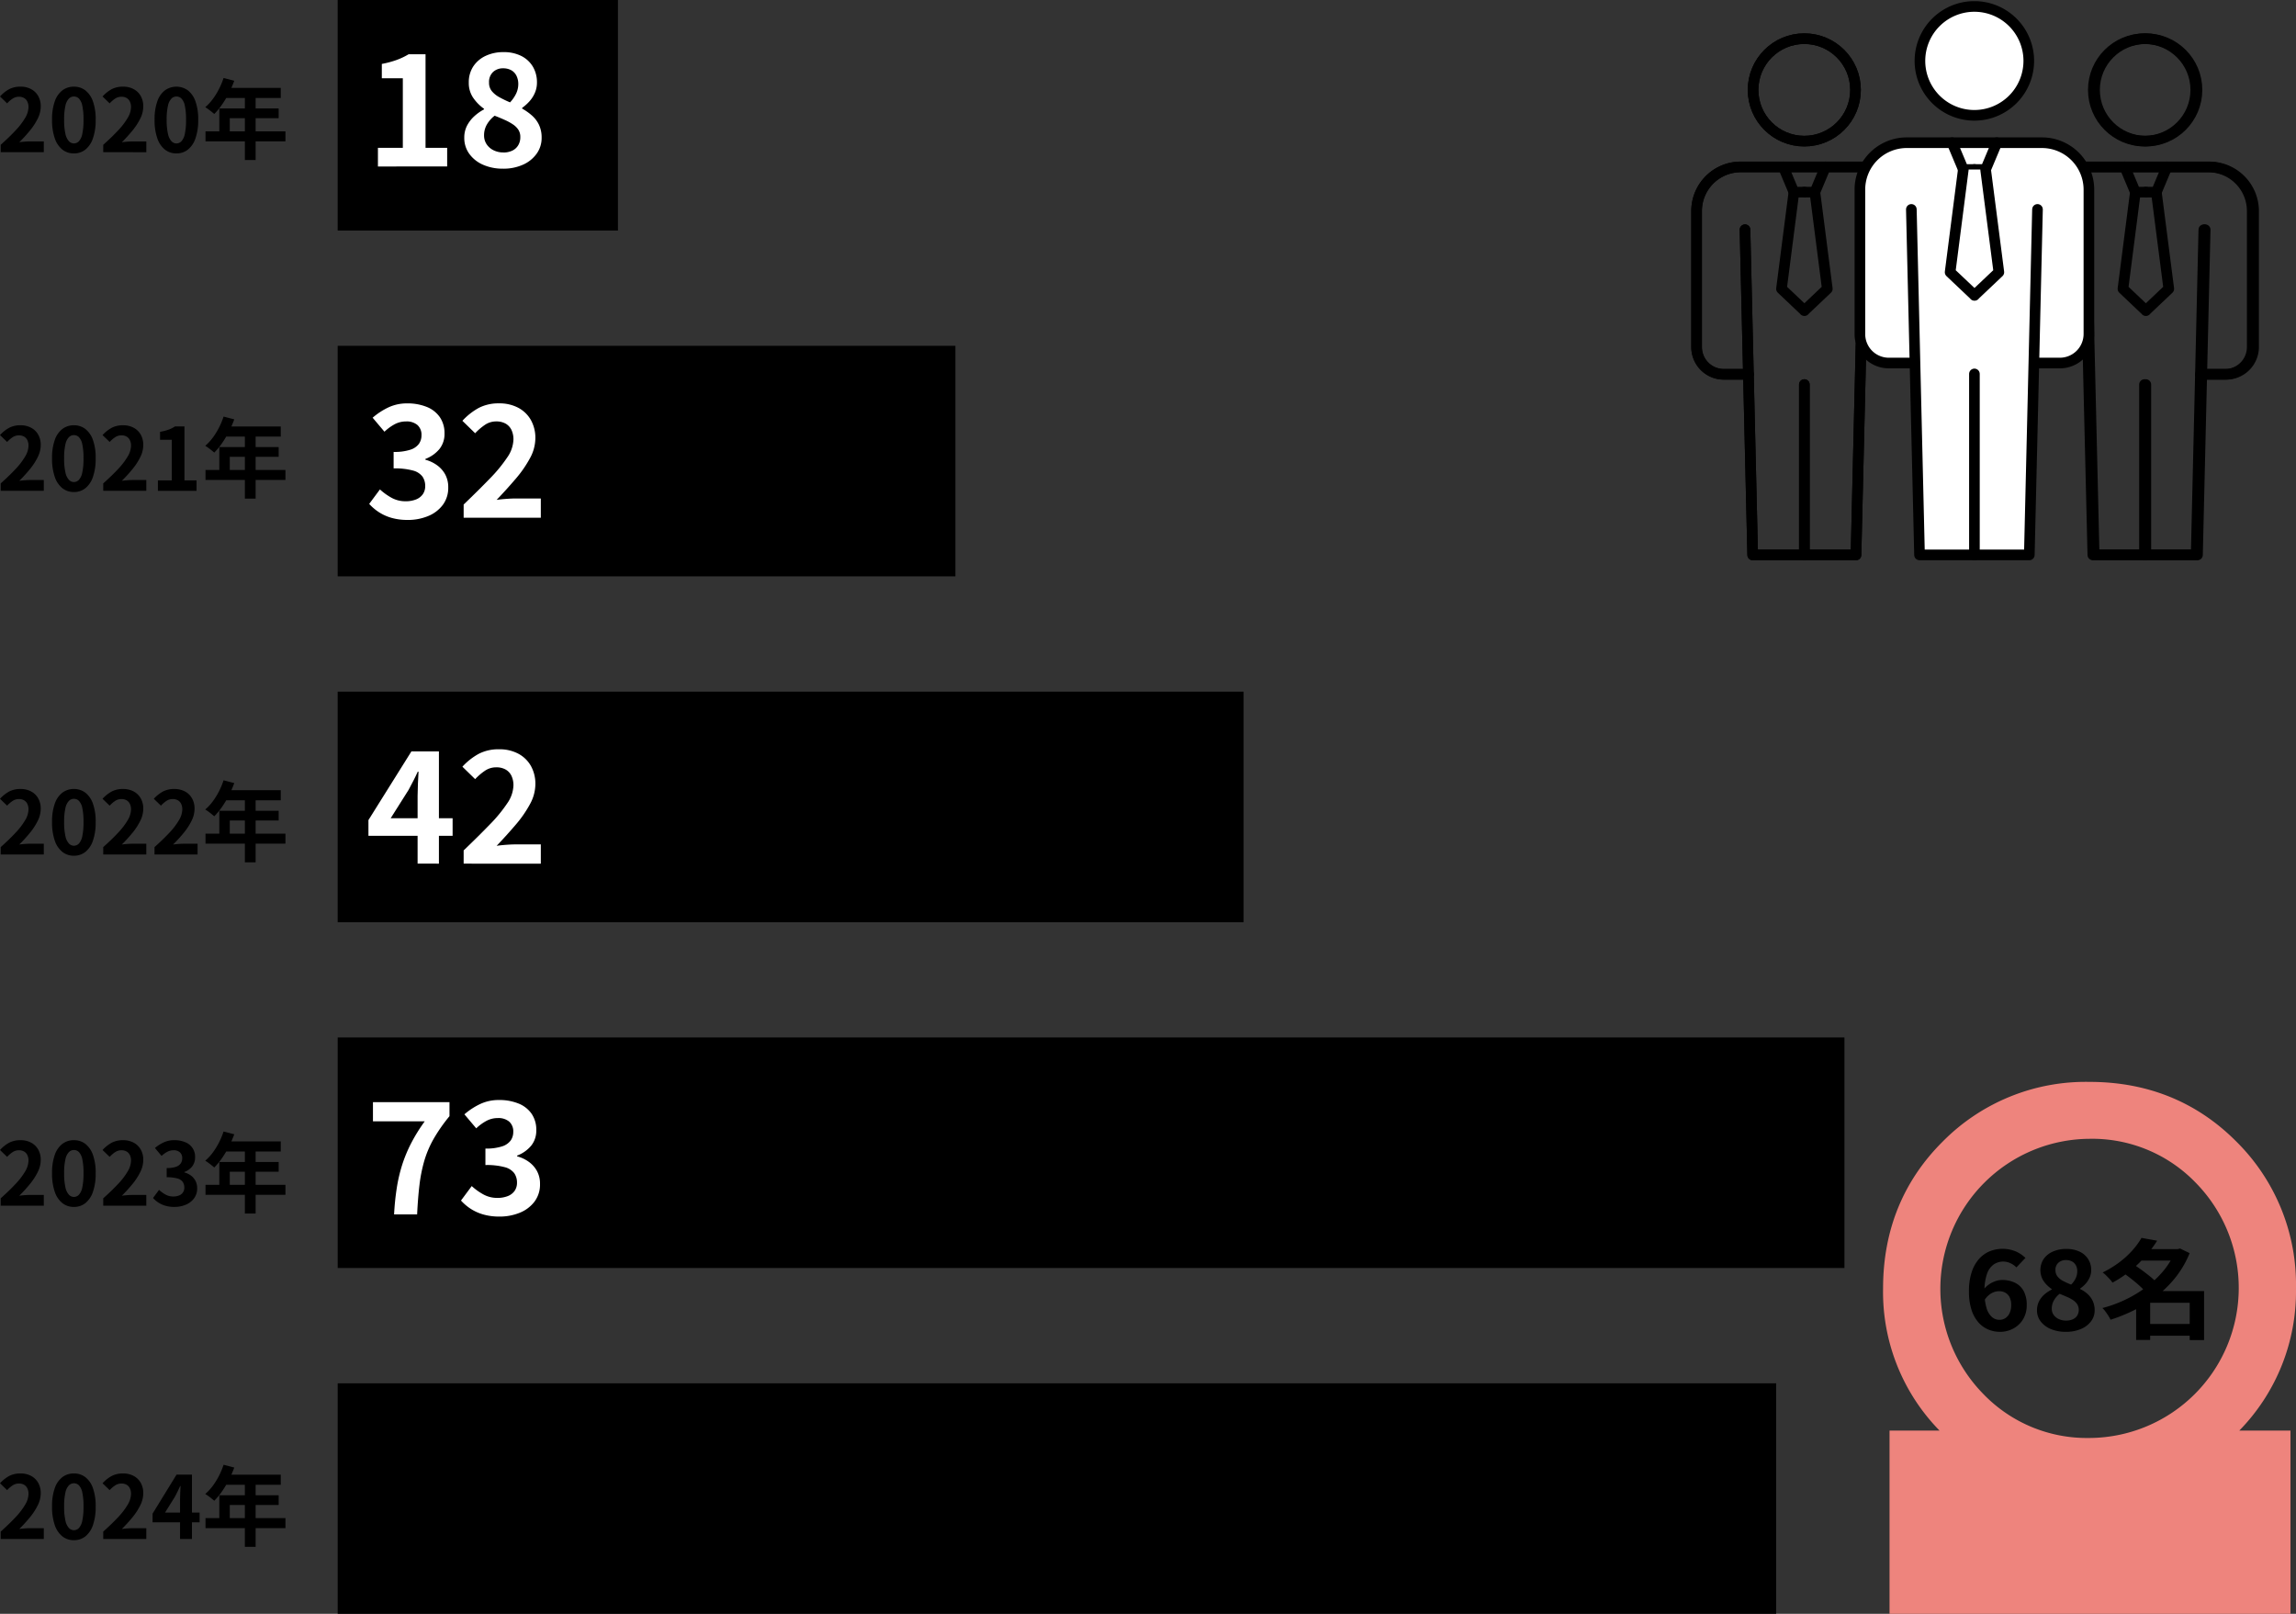<svg xmlns="http://www.w3.org/2000/svg" xmlns:xlink="http://www.w3.org/1999/xlink" width="432" height="303.578" viewBox="0 0 432 303.578">
  <rect x="0" y="0" width="432" height="303.578" fill="#333333" stroke="none"/>
  <defs>
    <clipPath id="clip-path">
      <rect id="長方形_3058" data-name="長方形 3058" width="107.224" height="105.597" fill="none"/>
    </clipPath>
    <clipPath id="clip-path-2">
      <rect id="長方形_4159" data-name="長方形 4159" width="432" height="303.578" fill="none"/>
    </clipPath>
  </defs>
  <g id="グループ_8131" data-name="グループ 8131" transform="translate(-735 -1145)">
    <g id="グループ_7034" data-name="グループ 7034" transform="translate(1053.008 1145)">
      <g id="グループ_7033" data-name="グループ 7033" transform="translate(0 0)" clip-path="url(#clip-path)">
        <path id="パス_33761" data-name="パス 33761" d="M10.751,64.921H6.125A5.121,5.121,0,0,1,1,59.763V34.254a8.3,8.3,0,0,1,8.343-8.343H32.63" transform="translate(0.212 5.487)" fill="none" stroke="#000" stroke-linecap="round" stroke-linejoin="round" stroke-width="2"/>
        <path id="パス_33762" data-name="パス 33762" d="M8.519,35.659l.641,27.2.8,33.977H29.4l.818-33.977.125-5.514" transform="translate(1.804 7.551)" fill="none" stroke="#000" stroke-linecap="round" stroke-linejoin="round" stroke-width="2"/>
        <line id="線_800" data-name="線 800" y2="32.046" transform="translate(21.488 72.339)" fill="none" stroke="#000" stroke-linecap="round" stroke-linejoin="round" stroke-width="2"/>
        <circle id="楕円形_310" data-name="楕円形 310" cx="9.638" cy="9.638" r="9.638" transform="translate(11.839 7.273)" fill="none" stroke="#000" stroke-linecap="round" stroke-linejoin="round" stroke-width="2"/>
        <path id="パス_33763" data-name="パス 33763" d="M61.175,25.912H84.46A8.3,8.3,0,0,1,92.8,34.255V59.764a5.121,5.121,0,0,1-5.123,5.158H83.055" transform="translate(12.955 5.487)" fill="none" stroke="#000" stroke-linecap="round" stroke-linejoin="round" stroke-width="2"/>
        <path id="パス_33764" data-name="パス 33764" d="M61.747,57.343l.125,5.515.818,33.975H82.133l.8-33.975.64-27.2" transform="translate(13.076 7.551)" fill="none" stroke="#000" stroke-linecap="round" stroke-linejoin="round" stroke-width="2"/>
        <line id="線_801" data-name="線 801" y2="32.046" transform="translate(85.484 72.339)" fill="none" stroke="#000" stroke-linecap="round" stroke-linejoin="round" stroke-width="2"/>
        <circle id="楕円形_311" data-name="楕円形 311" cx="9.638" cy="9.638" r="9.638" transform="translate(75.856 7.273)" fill="none" stroke="#000" stroke-linecap="round" stroke-linejoin="round" stroke-width="2"/>
        <path id="パス_33765" data-name="パス 33765" d="M60.9,25.913H84.779a8.318,8.318,0,0,1,8.338,8.338V59.768a5.149,5.149,0,0,1-5.157,5.157H83.372" transform="translate(12.897 5.487)" fill="none" stroke="#000" stroke-linecap="round" stroke-linejoin="round" stroke-width="2"/>
        <path id="パス_33766" data-name="パス 33766" d="M83.874,35.658,82.427,96.834H62.983L61.536,35.658" transform="translate(13.031 7.551)" fill="none" stroke="#000" stroke-linecap="round" stroke-linejoin="round" stroke-width="2"/>
        <line id="線_802" data-name="線 802" y2="32.046" transform="translate(85.736 72.339)" fill="none" stroke="#000" stroke-linecap="round" stroke-linejoin="round" stroke-width="2"/>
        <circle id="楕円形_312" data-name="楕円形 312" cx="9.638" cy="9.638" r="9.638" transform="translate(76.087 7.273)" fill="none" stroke="#000" stroke-linecap="round" stroke-linejoin="round" stroke-width="2"/>
        <path id="パス_33767" data-name="パス 33767" d="M74.726,25.913l-1.99,4.742h-1.99" transform="translate(14.981 5.487)" fill="none" stroke="#000" stroke-linecap="round" stroke-linejoin="round" stroke-width="2"/>
        <path id="パス_33768" data-name="パス 33768" d="M67.488,25.913l1.99,4.742h1.99" transform="translate(14.291 5.487)" fill="none" stroke="#000" stroke-linecap="round" stroke-linejoin="round" stroke-width="2"/>
        <path id="パス_33769" data-name="パス 33769" d="M69.538,29.826,67.2,48.018l4.326,4.1H71.5l4.326-4.1L73.486,29.826" transform="translate(14.231 6.316)" fill="none" stroke="#000" stroke-linecap="round" stroke-linejoin="round" stroke-width="2"/>
        <path id="パス_33770" data-name="パス 33770" d="M10.745,64.925H6.123A5.12,5.12,0,0,1,1,59.767V34.25a8.3,8.3,0,0,1,8.338-8.338H33.215" transform="translate(0.212 5.487)" fill="none" stroke="#000" stroke-linecap="round" stroke-linejoin="round" stroke-width="2"/>
        <path id="パス_33771" data-name="パス 33771" d="M30.854,35.658,29.407,96.834H9.963L8.516,35.658" transform="translate(1.803 7.551)" fill="none" stroke="#000" stroke-linecap="round" stroke-linejoin="round" stroke-width="2"/>
        <line id="線_803" data-name="線 803" y2="32.046" transform="translate(21.488 72.339)" fill="none" stroke="#000" stroke-linecap="round" stroke-linejoin="round" stroke-width="2"/>
        <circle id="楕円形_313" data-name="楕円形 313" cx="9.638" cy="9.638" r="9.638" transform="translate(11.839 7.273)" fill="none" stroke="#000" stroke-linecap="round" stroke-linejoin="round" stroke-width="2"/>
        <path id="パス_33772" data-name="パス 33772" d="M21.705,25.913l-1.99,4.742h-1.99" transform="translate(3.754 5.487)" fill="none" stroke="#000" stroke-linecap="round" stroke-linejoin="round" stroke-width="2"/>
        <path id="パス_33773" data-name="パス 33773" d="M14.467,25.913l1.99,4.742h1.99" transform="translate(3.064 5.487)" fill="none" stroke="#000" stroke-linecap="round" stroke-linejoin="round" stroke-width="2"/>
        <path id="パス_33774" data-name="パス 33774" d="M16.518,29.826,14.18,48.018l4.326,4.1h-.029l4.326-4.1L20.466,29.826" transform="translate(3.003 6.316)" fill="none" stroke="#000" stroke-linecap="round" stroke-linejoin="round" stroke-width="2"/>
        <path id="パス_33775" data-name="パス 33775" d="M36.714,63.6H31.8a5.44,5.44,0,0,1-5.443-5.478V31.012a8.815,8.815,0,0,1,8.859-8.858H60.586a8.837,8.837,0,0,1,8.859,8.858V58.123a5.47,5.47,0,0,1-5.48,5.478H59.092" transform="translate(5.582 4.691)" fill="#fff"/>
        <path id="パス_33776" data-name="パス 33776" d="M36.714,63.6H31.8a5.44,5.44,0,0,1-5.443-5.478V31.012a8.815,8.815,0,0,1,8.859-8.858H60.586a8.837,8.837,0,0,1,8.859,8.858V58.123a5.47,5.47,0,0,1-5.48,5.478H59.092" transform="translate(5.582 4.691)" fill="none" stroke="#000" stroke-linecap="round" stroke-linejoin="round" stroke-width="2"/>
        <path id="パス_33777" data-name="パス 33777" d="M58.079,32.507,56.541,97.5H35.884L34.346,32.507" transform="translate(7.273 6.884)" fill="#fff"/>
        <path id="パス_33778" data-name="パス 33778" d="M58.079,32.507,56.541,97.5H35.884L34.346,32.507" transform="translate(7.273 6.884)" fill="none" stroke="#000" stroke-linecap="round" stroke-linejoin="round" stroke-width="2"/>
        <line id="線_804" data-name="線 804" y2="34.046" transform="translate(53.486 70.339)" fill="#fff"/>
        <line id="線_805" data-name="線 805" y2="34.046" transform="translate(53.486 70.339)" fill="none" stroke="#000" stroke-linecap="round" stroke-linejoin="round" stroke-width="2"/>
        <path id="パス_33779" data-name="パス 33779" d="M56.159,11.241A10.24,10.24,0,1,0,45.92,21.481,10.242,10.242,0,0,0,56.159,11.241" transform="translate(7.555 0.212)" fill="#fff"/>
        <path id="パス_33780" data-name="パス 33780" d="M56.159,11.241A10.24,10.24,0,1,0,45.92,21.481,10.242,10.242,0,0,0,56.159,11.241Z" transform="translate(7.555 0.212)" fill="none" stroke="#000" stroke-linecap="round" stroke-linejoin="round" stroke-width="2"/>
        <path id="パス_33781" data-name="パス 33781" d="M48.359,22.153l-2.115,5.037H44.131" transform="translate(9.345 4.691)" fill="#fff"/>
        <path id="パス_33782" data-name="パス 33782" d="M48.359,22.153l-2.115,5.037H44.131" transform="translate(9.345 4.691)" fill="none" stroke="#000" stroke-linecap="round" stroke-linejoin="round" stroke-width="2"/>
        <path id="パス_33783" data-name="パス 33783" d="M40.669,22.153l2.115,5.037H44.9" transform="translate(8.612 4.691)" fill="#fff"/>
        <path id="パス_33784" data-name="パス 33784" d="M40.669,22.153l2.115,5.037H44.9" transform="translate(8.612 4.691)" fill="none" stroke="#000" stroke-linecap="round" stroke-linejoin="round" stroke-width="2"/>
        <path id="パス_33785" data-name="パス 33785" d="M42.848,26.31,40.365,45.638l4.6,4.355h-.03l4.6-4.355L47.042,26.31" transform="translate(8.548 5.572)" fill="#fff"/>
        <path id="パス_33786" data-name="パス 33786" d="M42.848,26.31,40.365,45.638l4.6,4.355h-.03l4.6-4.355L47.042,26.31" transform="translate(8.548 5.572)" fill="none" stroke="#000" stroke-linecap="round" stroke-linejoin="round" stroke-width="2"/>
      </g>
    </g>
    <g id="グループ_8105" data-name="グループ 8105" transform="translate(735 1145)">
      <g id="グループ_8104" data-name="グループ 8104" clip-path="url(#clip-path-2)">
        <path id="パス_37264" data-name="パス 37264" d="M403.44,253.3h-9.626a37.43,37.43,0,0,0,10.666-26.747,37.847,37.847,0,0,0-11.312-27.709c-7.39-7.39-16.653-11.136-27.535-11.136a37.831,37.831,0,0,0-27.707,11.309c-7.391,7.387-11.137,16.651-11.137,27.536A37.236,37.236,0,0,0,337.415,253.3h-9.41v34.469H403.44Zm-37.805,1.39a27.032,27.032,0,0,1-20.011-8.3h0a28.227,28.227,0,0,1,20.013-47.975,27.042,27.042,0,0,1,20.013,8.3,28.228,28.228,0,0,1-20.013,47.977" transform="translate(27.518 15.806)" fill="#ee847d"/>
        <path id="パス_37265" data-name="パス 37265" d="M347.494,232.285a5.573,5.573,0,0,1-2.192-.448,5.06,5.06,0,0,1-1.866-1.373,6.709,6.709,0,0,1-1.276-2.358,11.08,11.08,0,0,1-.469-3.426,11.4,11.4,0,0,1,.513-3.619,6.956,6.956,0,0,1,1.386-2.49,5.551,5.551,0,0,1,2-1.434,6.543,6.543,0,0,1,4.93.031,6.232,6.232,0,0,1,1.8,1.21l-1.7,1.789a3.6,3.6,0,0,0-1.091-.773,3.178,3.178,0,0,0-3.153.2,3.585,3.585,0,0,0-1.276,1.749,9.337,9.337,0,0,0-.48,3.334A10.3,10.3,0,0,0,345,227.8a3.623,3.623,0,0,0,1.014,1.7,2.155,2.155,0,0,0,1.418.528,2,2,0,0,0,1.1-.314,2.26,2.26,0,0,0,.8-.936,3.452,3.452,0,0,0,.306-1.535,3.181,3.181,0,0,0-.294-1.464,2,2,0,0,0-.808-.854,2.451,2.451,0,0,0-1.211-.285,2.962,2.962,0,0,0-1.374.377,3.709,3.709,0,0,0-1.331,1.311l-.153-2.013a4.46,4.46,0,0,1,1.036-.976,4.79,4.79,0,0,1,1.244-.609,3.953,3.953,0,0,1,1.167-.2,5.511,5.511,0,0,1,2.411.508,3.7,3.7,0,0,1,1.647,1.546,5.336,5.336,0,0,1,.59,2.663,5.034,5.034,0,0,1-.687,2.674,4.753,4.753,0,0,1-1.843,1.749,5.268,5.268,0,0,1-2.532.62" transform="translate(28.773 18.245)"/>
        <path id="パス_37266" data-name="パス 37266" d="M358.914,232.283a7.165,7.165,0,0,1-2.77-.507,4.629,4.629,0,0,1-1.932-1.424,3.328,3.328,0,0,1-.709-2.095,3.706,3.706,0,0,1,.383-1.718,4.262,4.262,0,0,1,1.015-1.29,6.43,6.43,0,0,1,1.374-.916v-.1a5.632,5.632,0,0,1-1.528-1.494,3.824,3.824,0,0,1,.022-4.179,4.1,4.1,0,0,1,1.736-1.382,6.106,6.106,0,0,1,2.5-.488,5.747,5.747,0,0,1,2.487.5,3.854,3.854,0,0,1,1.625,1.393,3.811,3.811,0,0,1,.578,2.114,3.3,3.3,0,0,1-.295,1.382,4.465,4.465,0,0,1-.763,1.169,5.46,5.46,0,0,1-1.015.885v.1a5.766,5.766,0,0,1,1.375.915,4.227,4.227,0,0,1,.982,1.311,4.078,4.078,0,0,1,.371,1.8,3.331,3.331,0,0,1-.687,2.053,4.626,4.626,0,0,1-1.909,1.444,7.109,7.109,0,0,1-2.836.528m.066-2.114a3.04,3.04,0,0,0,1.232-.234,1.894,1.894,0,0,0,.84-.691,2.082,2.082,0,0,0,.034-2.115,2.691,2.691,0,0,0-.754-.772,6.542,6.542,0,0,0-1.134-.621q-.655-.285-1.44-.609a4.164,4.164,0,0,0-1.07,1.231,3.118,3.118,0,0,0-.414,1.575,1.949,1.949,0,0,0,.36,1.17,2.438,2.438,0,0,0,.971.782,3.214,3.214,0,0,0,1.375.285m.938-6.771a4.161,4.161,0,0,0,.873-1.22,3.148,3.148,0,0,0,.283-1.3,2.312,2.312,0,0,0-.25-1.089,1.771,1.771,0,0,0-.731-.742,2.36,2.36,0,0,0-1.157-.265,2.072,2.072,0,0,0-1.4.488,1.753,1.753,0,0,0-.567,1.4,1.9,1.9,0,0,0,.382,1.189,3.151,3.151,0,0,0,1.058.854,14.968,14.968,0,0,0,1.506.681" transform="translate(29.767 18.247)"/>
        <path id="パス_37267" data-name="パス 37267" d="M378.534,216.889h.48l.436-.121,1.811.875a18.2,18.2,0,0,1-2.476,4.341,20.812,20.812,0,0,1-3.469,3.527,24.6,24.6,0,0,1-4.222,2.725,30.622,30.622,0,0,1-4.712,1.931,5.559,5.559,0,0,0-.415-.751q-.26-.407-.545-.793a4.657,4.657,0,0,0-.567-.652,23.827,23.827,0,0,0,4.4-1.617,23.129,23.129,0,0,0,3.95-2.409,18.9,18.9,0,0,0,3.2-3.06,13.62,13.62,0,0,0,2.138-3.59Zm-6.327-2.114,2.946.529A23.844,23.844,0,0,1,373,218.182a23.286,23.286,0,0,1-2.75,2.663,22.291,22.291,0,0,1-3.5,2.348,5.016,5.016,0,0,0-.524-.661c-.218-.236-.445-.469-.677-.7a4.532,4.532,0,0,0-.654-.55,19.48,19.48,0,0,0,3.218-1.971,16.825,16.825,0,0,0,2.432-2.248,13.774,13.774,0,0,0,1.659-2.288m-3.447,6.568,1.964-1.567q.763.488,1.6,1.1t1.593,1.231a10.838,10.838,0,0,1,1.233,1.169l-2.117,1.749a10.192,10.192,0,0,0-1.134-1.189q-.719-.662-1.549-1.311t-1.592-1.18m5.083,3.436h8.75v2.2h-8.75v6.994H371.2v-7.4l2.008-1.789Zm-2.225-7.89h7.746v2.155h-7.746Zm1.112,14.071h9.754v2.216H372.73Zm8.552-6.181h2.705v9.21h-2.705Z" transform="translate(30.723 18.085)"/>
        <path id="パス_37268" data-name="パス 37268" d="M.131,27.364v-1.39q1.651-1.472,2.82-2.73A13.069,13.069,0,0,0,4.741,20.9a4.118,4.118,0,0,0,.622-2.019,2.343,2.343,0,0,0-.214-1.03,1.541,1.541,0,0,0-.613-.679,1.911,1.911,0,0,0-.989-.237,2.108,2.108,0,0,0-1.2.369,5.42,5.42,0,0,0-1.005.874L0,16.884A6.58,6.58,0,0,1,1.741,15.5a4.507,4.507,0,0,1,2.117-.466,4.124,4.124,0,0,1,2,.466,3.322,3.322,0,0,1,1.332,1.3,3.893,3.893,0,0,1,.475,1.961A5.115,5.115,0,0,1,7.12,21a11.656,11.656,0,0,1-1.463,2.264A27.071,27.071,0,0,1,3.63,25.484q.475-.065,1.021-.106t.974-.041H8.24v2.027Z" transform="translate(0 1.266)"/>
        <path id="パス_37269" data-name="パス 37269" d="M13.136,27.592a3.419,3.419,0,0,1-2.15-.71,4.563,4.563,0,0,1-1.439-2.126,10.336,10.336,0,0,1-.515-3.506,10.018,10.018,0,0,1,.515-3.459,4.4,4.4,0,0,1,1.439-2.066,3.5,3.5,0,0,1,2.15-.688,3.472,3.472,0,0,1,2.159.695,4.491,4.491,0,0,1,1.43,2.07,9.908,9.908,0,0,1,.515,3.449,10.309,10.309,0,0,1-.515,3.506,4.583,4.583,0,0,1-1.43,2.126,3.412,3.412,0,0,1-2.159.71m0-1.88a1.3,1.3,0,0,0,.949-.408,2.9,2.9,0,0,0,.638-1.381,12.213,12.213,0,0,0,.229-2.674,11.882,11.882,0,0,0-.229-2.64,2.7,2.7,0,0,0-.638-1.341,1.334,1.334,0,0,0-1.872,0,2.736,2.736,0,0,0-.661,1.341,11.12,11.12,0,0,0-.245,2.64,11.429,11.429,0,0,0,.245,2.674,2.936,2.936,0,0,0,.661,1.381,1.294,1.294,0,0,0,.924.408" transform="translate(0.761 1.266)"/>
        <path id="パス_37270" data-name="パス 37270" d="M17.925,27.364v-1.39q1.651-1.472,2.82-2.73a13.069,13.069,0,0,0,1.79-2.346,4.118,4.118,0,0,0,.622-2.019,2.343,2.343,0,0,0-.214-1.03,1.541,1.541,0,0,0-.613-.679,1.911,1.911,0,0,0-.989-.237,2.108,2.108,0,0,0-1.2.369,5.42,5.42,0,0,0-1.005.874l-1.341-1.291A6.58,6.58,0,0,1,19.535,15.5a4.507,4.507,0,0,1,2.117-.466,4.124,4.124,0,0,1,2,.466,3.322,3.322,0,0,1,1.332,1.3,3.892,3.892,0,0,1,.475,1.961A5.115,5.115,0,0,1,24.914,21a11.656,11.656,0,0,1-1.463,2.264,27.07,27.07,0,0,1-2.027,2.224q.475-.065,1.021-.106t.974-.041h2.615v2.027Z" transform="translate(1.498 1.266)"/>
        <path id="パス_37271" data-name="パス 37271" d="M30.93,27.592a3.419,3.419,0,0,1-2.15-.71,4.563,4.563,0,0,1-1.439-2.126,10.336,10.336,0,0,1-.515-3.506,10.018,10.018,0,0,1,.515-3.459,4.4,4.4,0,0,1,1.439-2.066,3.7,3.7,0,0,1,4.309.007,4.491,4.491,0,0,1,1.43,2.07,9.908,9.908,0,0,1,.515,3.449,10.309,10.309,0,0,1-.515,3.506,4.583,4.583,0,0,1-1.43,2.126,3.412,3.412,0,0,1-2.159.71m0-1.88a1.3,1.3,0,0,0,.949-.408,2.9,2.9,0,0,0,.638-1.381,12.213,12.213,0,0,0,.229-2.674,11.882,11.882,0,0,0-.229-2.64,2.7,2.7,0,0,0-.638-1.341,1.334,1.334,0,0,0-1.872,0,2.736,2.736,0,0,0-.661,1.341,11.12,11.12,0,0,0-.245,2.64,11.429,11.429,0,0,0,.245,2.674,2.936,2.936,0,0,0,.661,1.381,1.294,1.294,0,0,0,.924.408" transform="translate(2.259 1.266)"/>
        <path id="パス_37272" data-name="パス 37272" d="M39.068,13.529l2.011.523a20.735,20.735,0,0,1-1.039,2.371,18.255,18.255,0,0,1-1.291,2.15A12.932,12.932,0,0,1,37.318,20.3l-.506-.417q-.311-.252-.63-.482t-.564-.376a9.118,9.118,0,0,0,1.406-1.511,13.188,13.188,0,0,0,1.176-1.9,14.009,14.009,0,0,0,.867-2.085m-3.4,10.039H50.709v1.88H35.667Zm2.6-4.3H49.433V21.1h-9.2v3.434H38.267Zm1.16-3.875h10.4v1.9H38.479Zm3.646.981H45.1V28.963H43.073Z" transform="translate(2.999 1.139)"/>
        <path id="パス_37273" data-name="パス 37273" d="M.131,86.112v-1.39q1.651-1.472,2.82-2.73a13.07,13.07,0,0,0,1.79-2.346,4.118,4.118,0,0,0,.622-2.019A2.343,2.343,0,0,0,5.15,76.6a1.541,1.541,0,0,0-.613-.679,1.911,1.911,0,0,0-.989-.237,2.108,2.108,0,0,0-1.2.369,5.42,5.42,0,0,0-1.005.874L0,75.632a6.58,6.58,0,0,1,1.741-1.381,4.507,4.507,0,0,1,2.117-.466,4.124,4.124,0,0,1,2,.466,3.322,3.322,0,0,1,1.332,1.3,3.892,3.892,0,0,1,.475,1.961,5.115,5.115,0,0,1-.549,2.232,11.656,11.656,0,0,1-1.463,2.264A27.07,27.07,0,0,1,3.63,84.232q.475-.065,1.021-.106t.974-.041H8.24v2.027Z" transform="translate(0 6.213)"/>
        <path id="パス_37274" data-name="パス 37274" d="M13.136,86.341a3.42,3.42,0,0,1-2.15-.711A4.559,4.559,0,0,1,9.547,83.5,10.345,10.345,0,0,1,9.032,80a10.014,10.014,0,0,1,.515-3.459,4.409,4.409,0,0,1,1.439-2.068,3.5,3.5,0,0,1,2.15-.687,3.472,3.472,0,0,1,2.159.695,4.487,4.487,0,0,1,1.43,2.069A9.91,9.91,0,0,1,17.239,80a10.318,10.318,0,0,1-.515,3.506,4.58,4.58,0,0,1-1.43,2.125,3.412,3.412,0,0,1-2.159.711m0-1.88a1.3,1.3,0,0,0,.949-.409,2.893,2.893,0,0,0,.638-1.38A12.22,12.22,0,0,0,14.951,80a11.892,11.892,0,0,0-.229-2.641,2.7,2.7,0,0,0-.638-1.34,1.331,1.331,0,0,0-1.872,0,2.732,2.732,0,0,0-.661,1.34A11.13,11.13,0,0,0,11.306,80a11.436,11.436,0,0,0,.245,2.674,2.931,2.931,0,0,0,.661,1.38,1.291,1.291,0,0,0,.924.409" transform="translate(0.761 6.213)"/>
        <path id="パス_37275" data-name="パス 37275" d="M17.925,86.112v-1.39q1.651-1.472,2.82-2.73a13.07,13.07,0,0,0,1.79-2.346,4.118,4.118,0,0,0,.622-2.019,2.343,2.343,0,0,0-.214-1.03,1.541,1.541,0,0,0-.613-.679,1.911,1.911,0,0,0-.989-.237,2.108,2.108,0,0,0-1.2.369,5.42,5.42,0,0,0-1.005.874l-1.341-1.291a6.58,6.58,0,0,1,1.741-1.381,4.507,4.507,0,0,1,2.117-.466,4.124,4.124,0,0,1,2,.466,3.322,3.322,0,0,1,1.332,1.3,3.892,3.892,0,0,1,.475,1.961,5.115,5.115,0,0,1-.549,2.232,11.656,11.656,0,0,1-1.463,2.264,27.07,27.07,0,0,1-2.027,2.224q.475-.065,1.021-.106t.974-.041h2.615v2.027Z" transform="translate(1.498 6.213)"/>
        <path id="パス_37276" data-name="パス 37276" d="M27.4,86.1V84.134h2.616V76.5H27.808v-1.5a10.066,10.066,0,0,0,1.579-.4,5.773,5.773,0,0,0,1.234-.614H32.4V84.134h2.271V86.1Z" transform="translate(2.307 6.23)"/>
        <path id="パス_37277" data-name="パス 37277" d="M39.068,72.277l2.011.524a20.8,20.8,0,0,1-1.039,2.37,18.255,18.255,0,0,1-1.291,2.15,12.931,12.931,0,0,1-1.431,1.725l-.506-.417q-.311-.252-.63-.482c-.213-.152-.4-.278-.564-.375a9.17,9.17,0,0,0,1.406-1.512,13.188,13.188,0,0,0,1.176-1.9,14.009,14.009,0,0,0,.867-2.085m-3.4,10.039H50.709V84.2H35.667Zm2.6-4.3H49.433v1.831h-9.2v3.434H38.267Zm1.16-3.875h10.4v1.9H38.479Zm3.646.981H45.1V87.711H43.073Z" transform="translate(2.999 6.086)"/>
        <path id="パス_37278" data-name="パス 37278" d="M.131,149.215v-1.389q1.651-1.472,2.82-2.731a13.031,13.031,0,0,0,1.79-2.346,4.115,4.115,0,0,0,.622-2.019,2.343,2.343,0,0,0-.214-1.03,1.539,1.539,0,0,0-.613-.678,1.9,1.9,0,0,0-.989-.239,2.116,2.116,0,0,0-1.2.369,5.461,5.461,0,0,0-1.005.874L0,138.735a6.58,6.58,0,0,1,1.741-1.381,4.507,4.507,0,0,1,2.117-.465,4.124,4.124,0,0,1,2,.465,3.325,3.325,0,0,1,1.332,1.3,3.886,3.886,0,0,1,.475,1.96,5.112,5.112,0,0,1-.549,2.232,11.656,11.656,0,0,1-1.463,2.264,26.9,26.9,0,0,1-2.027,2.225q.475-.067,1.021-.107c.365-.026.69-.04.974-.04H8.24v2.026Z" transform="translate(0 11.527)"/>
        <path id="パス_37279" data-name="パス 37279" d="M13.136,149.444a3.42,3.42,0,0,1-2.15-.711,4.559,4.559,0,0,1-1.439-2.125,10.345,10.345,0,0,1-.515-3.506,10.014,10.014,0,0,1,.515-3.459,4.408,4.408,0,0,1,1.439-2.068,3.5,3.5,0,0,1,2.15-.687,3.472,3.472,0,0,1,2.159.695,4.487,4.487,0,0,1,1.43,2.069,9.91,9.91,0,0,1,.515,3.45,10.318,10.318,0,0,1-.515,3.506,4.58,4.58,0,0,1-1.43,2.125,3.412,3.412,0,0,1-2.159.711m0-1.88a1.3,1.3,0,0,0,.949-.409,2.893,2.893,0,0,0,.638-1.38,12.22,12.22,0,0,0,.229-2.674,11.892,11.892,0,0,0-.229-2.641,2.7,2.7,0,0,0-.638-1.34,1.331,1.331,0,0,0-1.872,0,2.732,2.732,0,0,0-.661,1.34,11.13,11.13,0,0,0-.245,2.641,11.436,11.436,0,0,0,.245,2.674,2.931,2.931,0,0,0,.661,1.38,1.291,1.291,0,0,0,.924.409" transform="translate(0.761 11.527)"/>
        <path id="パス_37280" data-name="パス 37280" d="M17.925,149.215v-1.389q1.651-1.472,2.82-2.731a13.031,13.031,0,0,0,1.79-2.346,4.115,4.115,0,0,0,.622-2.019,2.343,2.343,0,0,0-.214-1.03,1.539,1.539,0,0,0-.613-.678,1.9,1.9,0,0,0-.989-.239,2.116,2.116,0,0,0-1.2.369,5.461,5.461,0,0,0-1.005.874l-1.341-1.291a6.58,6.58,0,0,1,1.741-1.381,4.507,4.507,0,0,1,2.117-.465,4.124,4.124,0,0,1,2,.465,3.325,3.325,0,0,1,1.332,1.3,3.886,3.886,0,0,1,.475,1.96,5.112,5.112,0,0,1-.549,2.232,11.656,11.656,0,0,1-1.463,2.264,26.9,26.9,0,0,1-2.027,2.225q.475-.067,1.021-.107c.365-.026.69-.04.974-.04h2.615v2.026Z" transform="translate(1.498 11.527)"/>
        <path id="パス_37281" data-name="パス 37281" d="M26.822,149.215v-1.389q1.649-1.472,2.82-2.731a13.02,13.02,0,0,0,1.789-2.346,4.117,4.117,0,0,0,.623-2.019,2.343,2.343,0,0,0-.214-1.03,1.535,1.535,0,0,0-.614-.678,1.9,1.9,0,0,0-.988-.239,2.122,2.122,0,0,0-1.2.369,5.5,5.5,0,0,0-1.005.874l-1.34-1.291a6.58,6.58,0,0,1,1.741-1.381,4.507,4.507,0,0,1,2.117-.465,4.127,4.127,0,0,1,2,.465,3.325,3.325,0,0,1,1.332,1.3,3.886,3.886,0,0,1,.475,1.96,5.1,5.1,0,0,1-.55,2.232,11.6,11.6,0,0,1-1.462,2.264,26.919,26.919,0,0,1-2.029,2.225q.477-.067,1.022-.107c.365-.026.69-.04.973-.04h2.616v2.026Z" transform="translate(2.248 11.527)"/>
        <path id="パス_37282" data-name="パス 37282" d="M39.068,135.381l2.011.523a20.822,20.822,0,0,1-1.039,2.371,18.345,18.345,0,0,1-1.291,2.15,13,13,0,0,1-1.431,1.725c-.131-.109-.3-.248-.506-.417s-.417-.33-.63-.482-.4-.278-.564-.376a9.127,9.127,0,0,0,1.406-1.512,13.188,13.188,0,0,0,1.176-1.9,13.949,13.949,0,0,0,.867-2.084m-3.4,10.038H50.709v1.88H35.667Zm2.6-4.3H49.433v1.83h-9.2v3.434H38.267Zm1.16-3.876h10.4v1.9H38.479Zm3.646.982H45.1v12.589H43.073Z" transform="translate(2.999 11.4)"/>
        <path id="パス_37283" data-name="パス 37283" d="M.131,210.149v-1.39q1.651-1.472,2.82-2.73a13.069,13.069,0,0,0,1.79-2.346,4.118,4.118,0,0,0,.622-2.019,2.343,2.343,0,0,0-.214-1.03,1.541,1.541,0,0,0-.613-.679,1.911,1.911,0,0,0-.989-.237,2.108,2.108,0,0,0-1.2.369,5.421,5.421,0,0,0-1.005.874L0,199.669a6.58,6.58,0,0,1,1.741-1.381,4.507,4.507,0,0,1,2.117-.466,4.124,4.124,0,0,1,2,.466,3.322,3.322,0,0,1,1.332,1.3,3.893,3.893,0,0,1,.475,1.961,5.115,5.115,0,0,1-.549,2.232,11.656,11.656,0,0,1-1.463,2.264,27.069,27.069,0,0,1-2.027,2.224q.475-.065,1.021-.106t.974-.041H8.24v2.027Z" transform="translate(0 16.658)"/>
        <path id="パス_37284" data-name="パス 37284" d="M13.136,210.378a3.42,3.42,0,0,1-2.15-.711,4.559,4.559,0,0,1-1.439-2.125,10.345,10.345,0,0,1-.515-3.506,10.014,10.014,0,0,1,.515-3.459,4.409,4.409,0,0,1,1.439-2.068,3.5,3.5,0,0,1,2.15-.687,3.472,3.472,0,0,1,2.159.695,4.487,4.487,0,0,1,1.43,2.069,9.91,9.91,0,0,1,.515,3.45,10.318,10.318,0,0,1-.515,3.506,4.58,4.58,0,0,1-1.43,2.125,3.412,3.412,0,0,1-2.159.711m0-1.88a1.3,1.3,0,0,0,.949-.409,2.893,2.893,0,0,0,.638-1.38,12.22,12.22,0,0,0,.229-2.674,11.892,11.892,0,0,0-.229-2.641,2.7,2.7,0,0,0-.638-1.34,1.331,1.331,0,0,0-1.872,0,2.732,2.732,0,0,0-.661,1.34,11.13,11.13,0,0,0-.245,2.641,11.435,11.435,0,0,0,.245,2.674,2.931,2.931,0,0,0,.661,1.38,1.291,1.291,0,0,0,.924.409" transform="translate(0.761 16.658)"/>
        <path id="パス_37285" data-name="パス 37285" d="M17.925,210.149v-1.39q1.651-1.472,2.82-2.73a13.069,13.069,0,0,0,1.79-2.346,4.118,4.118,0,0,0,.622-2.019,2.343,2.343,0,0,0-.214-1.03,1.541,1.541,0,0,0-.613-.679,1.911,1.911,0,0,0-.989-.237,2.108,2.108,0,0,0-1.2.369,5.421,5.421,0,0,0-1.005.874l-1.341-1.291a6.58,6.58,0,0,1,1.741-1.381,4.507,4.507,0,0,1,2.117-.466,4.124,4.124,0,0,1,2,.466,3.322,3.322,0,0,1,1.332,1.3,3.892,3.892,0,0,1,.475,1.961,5.115,5.115,0,0,1-.549,2.232,11.656,11.656,0,0,1-1.463,2.264,27.069,27.069,0,0,1-2.027,2.224q.475-.065,1.021-.106t.974-.041h2.615v2.027Z" transform="translate(1.498 16.658)"/>
        <path id="パス_37286" data-name="パス 37286" d="M30.594,210.378a6.023,6.023,0,0,1-1.7-.22,4.874,4.874,0,0,1-1.332-.606,5.173,5.173,0,0,1-1.006-.858l1.129-1.52a6.533,6.533,0,0,0,1.218.875,3.01,3.01,0,0,0,1.48.366,2.8,2.8,0,0,0,1.087-.2,1.515,1.515,0,0,0,.973-1.488,1.841,1.841,0,0,0-.286-1.039,1.81,1.81,0,0,0-1.005-.662,7.032,7.032,0,0,0-2.027-.229v-1.733a5.168,5.168,0,0,0,1.749-.237,1.764,1.764,0,0,0,.907-.654,1.718,1.718,0,0,0,.27-.956,1.443,1.443,0,0,0-.425-1.1,1.675,1.675,0,0,0-1.194-.4,2.522,2.522,0,0,0-1.185.287,5.21,5.21,0,0,0-1.087.775l-1.243-1.488a7.429,7.429,0,0,1,1.684-1.071,4.66,4.66,0,0,1,1.946-.4,5.244,5.244,0,0,1,2.051.376,2.9,2.9,0,0,1,1.872,2.845,2.739,2.739,0,0,1-.524,1.684,3.279,3.279,0,0,1-1.488,1.079v.082a3.638,3.638,0,0,1,1.218.58,2.9,2.9,0,0,1,.867,1.006,2.968,2.968,0,0,1,.319,1.405,3.073,3.073,0,0,1-.581,1.88,3.688,3.688,0,0,1-1.553,1.2,5.348,5.348,0,0,1-2.134.417" transform="translate(2.236 16.658)"/>
        <path id="パス_37287" data-name="パス 37287" d="M39.068,196.314l2.011.524a20.8,20.8,0,0,1-1.039,2.37,18.358,18.358,0,0,1-1.291,2.151,12.988,12.988,0,0,1-1.431,1.724c-.131-.108-.3-.247-.506-.416s-.417-.33-.63-.484-.4-.278-.564-.375a9.169,9.169,0,0,0,1.406-1.512,13.187,13.187,0,0,0,1.176-1.9,13.962,13.962,0,0,0,.867-2.085m-3.4,10.039H50.709v1.88H35.667Zm2.6-4.3H49.433v1.831h-9.2v3.434H38.267Zm1.16-3.875h10.4v1.9H38.479Zm3.646.981H45.1v12.589H43.073Z" transform="translate(2.999 16.531)"/>
        <rect id="長方形_4154" data-name="長方形 4154" width="52.734" height="43.368" transform="translate(63.533)"/>
        <rect id="長方形_4155" data-name="長方形 4155" width="116.229" height="43.368" transform="translate(63.533 65.052)"/>
        <rect id="長方形_4156" data-name="長方形 4156" width="170.45" height="43.368" transform="translate(63.533 130.105)"/>
        <rect id="長方形_4157" data-name="長方形 4157" width="283.505" height="43.368" transform="translate(63.535 195.157)"/>
        <path id="パス_37288" data-name="パス 37288" d="M65.586,30.524V27.011H70.27V13.927H66.318V11.233a18.474,18.474,0,0,0,2.825-.76,13.18,13.18,0,0,0,2.21-1.055h3.191V27.011h4.069v3.513Z" transform="translate(5.523 0.793)" fill="#fff"/>
        <path id="パス_37289" data-name="パス 37289" d="M87.831,30.967a9.043,9.043,0,0,1-3.718-.732,6.281,6.281,0,0,1-2.591-2.048,5.024,5.024,0,0,1-.951-3.016,4.871,4.871,0,0,1,.527-2.313A6.44,6.44,0,0,1,82.46,21.1a8.853,8.853,0,0,1,1.829-1.288V19.7a8.266,8.266,0,0,1-2.049-2.077,4.912,4.912,0,0,1-.82-2.84,5.377,5.377,0,0,1,.849-3.059A5.635,5.635,0,0,1,84.6,9.744a7.718,7.718,0,0,1,3.352-.7,7.271,7.271,0,0,1,3.337.718,5.287,5.287,0,0,1,2.181,2.006,5.741,5.741,0,0,1,.775,3.015,4.808,4.808,0,0,1-.395,1.932,5.8,5.8,0,0,1-1.04,1.61,8.389,8.389,0,0,1-1.347,1.2v.145a10.623,10.623,0,0,1,1.829,1.289,5.488,5.488,0,0,1,1.332,1.756,5.582,5.582,0,0,1,.5,2.459,5.035,5.035,0,0,1-.923,2.957,6.267,6.267,0,0,1-2.561,2.078,8.95,8.95,0,0,1-3.806.761m.088-3.044a3.849,3.849,0,0,0,1.653-.336,2.6,2.6,0,0,0,1.128-1,2.909,2.909,0,0,0,.41-1.567,2.451,2.451,0,0,0-.366-1.376,3.635,3.635,0,0,0-1.009-1,10.058,10.058,0,0,0-1.522-.835q-.878-.4-1.932-.806a5.635,5.635,0,0,0-1.434,1.611,4,4,0,0,0-.556,2.078,2.94,2.94,0,0,0,.484,1.683,3.305,3.305,0,0,0,1.3,1.126,4.064,4.064,0,0,0,1.844.411M89.177,18.5a6.515,6.515,0,0,0,1.156-1.669,4.166,4.166,0,0,0,.4-1.786,3.463,3.463,0,0,0-.336-1.537,2.394,2.394,0,0,0-.981-1.054,3.093,3.093,0,0,0-1.551-.365,2.692,2.692,0,0,0-1.874.688,2.56,2.56,0,0,0-.761,2,2.459,2.459,0,0,0,.527,1.61,4.86,4.86,0,0,0,1.419,1.142,20.352,20.352,0,0,0,2.006.966" transform="translate(6.785 0.761)" fill="#fff"/>
        <path id="パス_37290" data-name="パス 37290" d="M71.3,91.911a10.811,10.811,0,0,1-3.044-.395,8.766,8.766,0,0,1-2.386-1.083,9.278,9.278,0,0,1-1.8-1.537l2.02-2.722a11.457,11.457,0,0,0,2.181,1.566,5.349,5.349,0,0,0,2.649.659,5.172,5.172,0,0,0,1.946-.337,2.8,2.8,0,0,0,1.288-.98,2.625,2.625,0,0,0,.454-1.551,3.062,3.062,0,0,0-.512-1.772,3.248,3.248,0,0,0-1.8-1.141,12.969,12.969,0,0,0-3.63-.4v-3.1a9.577,9.577,0,0,0,3.132-.41A3.21,3.21,0,0,0,73.427,77.6a2.781,2.781,0,0,0,.482-1.61,2.443,2.443,0,0,0-.761-1.932,3.12,3.12,0,0,0-2.137-.673,4.5,4.5,0,0,0-2.123.513,8.869,8.869,0,0,0-1.946,1.419l-2.225-2.635a13.073,13.073,0,0,1,3.015-1.961,8.191,8.191,0,0,1,3.484-.732,9.552,9.552,0,0,1,3.674.659,5.435,5.435,0,0,1,2.473,1.932,5.3,5.3,0,0,1,.878,3.088,4.509,4.509,0,0,1-.937,2.884,6.366,6.366,0,0,1-2.664,1.888v.146a6.683,6.683,0,0,1,2.18,1.025,5.216,5.216,0,0,1,1.553,1.742,5,5,0,0,1,.57,2.444,5.331,5.331,0,0,1-1.04,3.308,6.509,6.509,0,0,1-2.781,2.094,9.956,9.956,0,0,1-3.82.717" transform="translate(5.395 5.893)" fill="#fff"/>
        <path id="パス_37291" data-name="パス 37291" d="M80.481,91.5V89.013q2.81-2.693,4.918-4.874a27.439,27.439,0,0,0,3.279-3.982,6.237,6.237,0,0,0,1.171-3.351,4.1,4.1,0,0,0-.381-1.844,2.713,2.713,0,0,0-1.1-1.171,3.52,3.52,0,0,0-1.771-.41,3.723,3.723,0,0,0-2.152.673,10.833,10.833,0,0,0-1.8,1.551l-2.4-2.342a12.013,12.013,0,0,1,3.117-2.444,8.068,8.068,0,0,1,3.791-.835,7.5,7.5,0,0,1,3.585.82,5.891,5.891,0,0,1,2.386,2.3,6.848,6.848,0,0,1,.849,3.469,7.9,7.9,0,0,1-1.01,3.718,21.732,21.732,0,0,1-2.663,3.85q-1.656,1.947-3.616,4,.82-.117,1.815-.19t1.756-.074H95V91.5Z" transform="translate(6.757 5.893)" fill="#fff"/>
        <path id="パス_37292" data-name="パス 37292" d="M73.189,151.481V138.747q0-.966.059-2.283t.117-2.283h-.146q-.381.849-.82,1.7t-.907,1.727l-3.366,5.328H79.776v3.308H63.939v-2.957l8.08-12.91H77.2v21.106Z" transform="translate(5.384 10.978)" fill="#fff"/>
        <path id="パス_37293" data-name="パス 37293" d="M80.481,151.513v-2.488q2.81-2.693,4.918-4.873a27.44,27.44,0,0,0,3.279-3.982,6.237,6.237,0,0,0,1.171-3.351,4.1,4.1,0,0,0-.381-1.844,2.713,2.713,0,0,0-1.1-1.171,3.52,3.52,0,0,0-1.771-.41,3.723,3.723,0,0,0-2.152.673,10.833,10.833,0,0,0-1.8,1.551l-2.4-2.342a12.013,12.013,0,0,1,3.117-2.444A8.068,8.068,0,0,1,87.156,130a7.5,7.5,0,0,1,3.585.82,5.891,5.891,0,0,1,2.386,2.3,6.848,6.848,0,0,1,.849,3.469,7.9,7.9,0,0,1-1.01,3.718,21.732,21.732,0,0,1-2.663,3.85q-1.656,1.947-3.616,4,.82-.117,1.815-.19t1.756-.074H95v3.63Z" transform="translate(6.757 10.947)" fill="#fff"/>
        <path id="パス_37294" data-name="パス 37294" d="M68.7,212.335a48.388,48.388,0,0,1,.513-5.021,29.219,29.219,0,0,1,1.023-4.347,26.784,26.784,0,0,1,1.684-4.04,32.258,32.258,0,0,1,2.547-4.1H64.722v-3.6h14.4v2.635a30.783,30.783,0,0,0-2.986,4.274,19.438,19.438,0,0,0-1.756,4.128,28.268,28.268,0,0,0-.907,4.551q-.293,2.446-.439,5.519Z" transform="translate(5.45 16.103)" fill="#fff"/>
        <path id="パス_37295" data-name="パス 37295" d="M87.235,212.777a10.811,10.811,0,0,1-3.044-.395A8.766,8.766,0,0,1,81.8,211.3a9.278,9.278,0,0,1-1.8-1.537l2.02-2.722a11.456,11.456,0,0,0,2.181,1.566,5.349,5.349,0,0,0,2.649.659,5.172,5.172,0,0,0,1.946-.337,2.8,2.8,0,0,0,1.288-.98,2.625,2.625,0,0,0,.454-1.551,3.062,3.062,0,0,0-.512-1.772,3.248,3.248,0,0,0-1.8-1.141,12.969,12.969,0,0,0-3.63-.4v-3.1a9.576,9.576,0,0,0,3.132-.41,3.21,3.21,0,0,0,1.625-1.112,2.781,2.781,0,0,0,.482-1.61,2.443,2.443,0,0,0-.761-1.932,3.12,3.12,0,0,0-2.137-.673,4.5,4.5,0,0,0-2.123.513,8.869,8.869,0,0,0-1.946,1.419l-2.225-2.635a13.073,13.073,0,0,1,3.015-1.961,8.191,8.191,0,0,1,3.484-.732,9.551,9.551,0,0,1,3.674.659,5.435,5.435,0,0,1,2.473,1.932,5.3,5.3,0,0,1,.878,3.088,4.509,4.509,0,0,1-.937,2.884,6.366,6.366,0,0,1-2.664,1.888v.146a6.682,6.682,0,0,1,2.18,1.025,5.216,5.216,0,0,1,1.553,1.742,5,5,0,0,1,.57,2.444,5.331,5.331,0,0,1-1.04,3.308,6.509,6.509,0,0,1-2.781,2.094,9.956,9.956,0,0,1-3.82.717" transform="translate(6.737 16.071)" fill="#fff"/>
        <path id="パス_37296" data-name="パス 37296" d="M.131,267.971v-1.39q1.651-1.472,2.82-2.73a13.068,13.068,0,0,0,1.79-2.346,4.118,4.118,0,0,0,.622-2.019,2.343,2.343,0,0,0-.214-1.03,1.541,1.541,0,0,0-.613-.679,1.911,1.911,0,0,0-.989-.237,2.108,2.108,0,0,0-1.2.369,5.421,5.421,0,0,0-1.005.874L0,257.491a6.58,6.58,0,0,1,1.741-1.381,4.507,4.507,0,0,1,2.117-.466,4.124,4.124,0,0,1,2,.466,3.322,3.322,0,0,1,1.332,1.3,3.892,3.892,0,0,1,.475,1.961A5.115,5.115,0,0,1,7.12,261.6a11.656,11.656,0,0,1-1.463,2.264,27.074,27.074,0,0,1-2.027,2.224q.475-.065,1.021-.106t.974-.041H8.24v2.027Z" transform="translate(0 21.527)"/>
        <path id="パス_37297" data-name="パス 37297" d="M13.136,268.2a3.42,3.42,0,0,1-2.15-.711,4.559,4.559,0,0,1-1.439-2.125,10.345,10.345,0,0,1-.515-3.506,10.014,10.014,0,0,1,.515-3.459,4.409,4.409,0,0,1,1.439-2.068,3.5,3.5,0,0,1,2.15-.687,3.472,3.472,0,0,1,2.159.695,4.487,4.487,0,0,1,1.43,2.069,9.91,9.91,0,0,1,.515,3.45,10.318,10.318,0,0,1-.515,3.506,4.58,4.58,0,0,1-1.43,2.125,3.413,3.413,0,0,1-2.159.711m0-1.88a1.3,1.3,0,0,0,.949-.409,2.893,2.893,0,0,0,.638-1.38,12.22,12.22,0,0,0,.229-2.674,11.892,11.892,0,0,0-.229-2.641,2.7,2.7,0,0,0-.638-1.34,1.331,1.331,0,0,0-1.872,0,2.732,2.732,0,0,0-.661,1.34,11.13,11.13,0,0,0-.245,2.641,11.436,11.436,0,0,0,.245,2.674,2.931,2.931,0,0,0,.661,1.38,1.291,1.291,0,0,0,.924.409" transform="translate(0.761 21.527)"/>
        <path id="パス_37298" data-name="パス 37298" d="M17.925,267.971v-1.39q1.651-1.472,2.82-2.73a13.068,13.068,0,0,0,1.79-2.346,4.118,4.118,0,0,0,.622-2.019,2.343,2.343,0,0,0-.214-1.03,1.541,1.541,0,0,0-.613-.679,1.911,1.911,0,0,0-.989-.237,2.108,2.108,0,0,0-1.2.369,5.421,5.421,0,0,0-1.005.874l-1.341-1.291a6.58,6.58,0,0,1,1.741-1.381,4.507,4.507,0,0,1,2.117-.466,4.124,4.124,0,0,1,2,.466,3.322,3.322,0,0,1,1.332,1.3,3.892,3.892,0,0,1,.475,1.961,5.115,5.115,0,0,1-.549,2.232,11.656,11.656,0,0,1-1.463,2.264,27.073,27.073,0,0,1-2.027,2.224q.475-.065,1.021-.106t.974-.041h2.615v2.027Z" transform="translate(1.498 21.527)"/>
        <path id="パス_37299" data-name="パス 37299" d="M31.646,267.955v-7.439q0-.524.033-1.251T31.744,258h-.081q-.213.491-.458.982c-.164.325-.333.659-.507,1l-1.88,3.008h6.507v1.83H26.48v-1.634l4.511-7.341h2.895v12.115Z" transform="translate(2.23 21.543)"/>
        <path id="パス_37300" data-name="パス 37300" d="M39.068,254.136l2.011.524a20.718,20.718,0,0,1-1.039,2.37,18.361,18.361,0,0,1-1.291,2.151,13.073,13.073,0,0,1-1.431,1.725c-.131-.11-.3-.248-.506-.417s-.417-.33-.63-.482-.4-.278-.564-.376a9.171,9.171,0,0,0,1.406-1.512,13.189,13.189,0,0,0,1.176-1.9,13.961,13.961,0,0,0,.867-2.085m-3.4,10.039H50.709v1.88H35.667Zm2.6-4.3H49.433v1.831h-9.2v3.434H38.267ZM39.427,256h10.4v1.9H38.479Zm3.646.981H45.1V269.57H43.073Z" transform="translate(2.999 21.4)"/>
        <rect id="長方形_4158" data-name="長方形 4158" width="270.654" height="43.368" transform="translate(63.535 260.21)"/>
      </g>
    </g>
  </g>
</svg>
